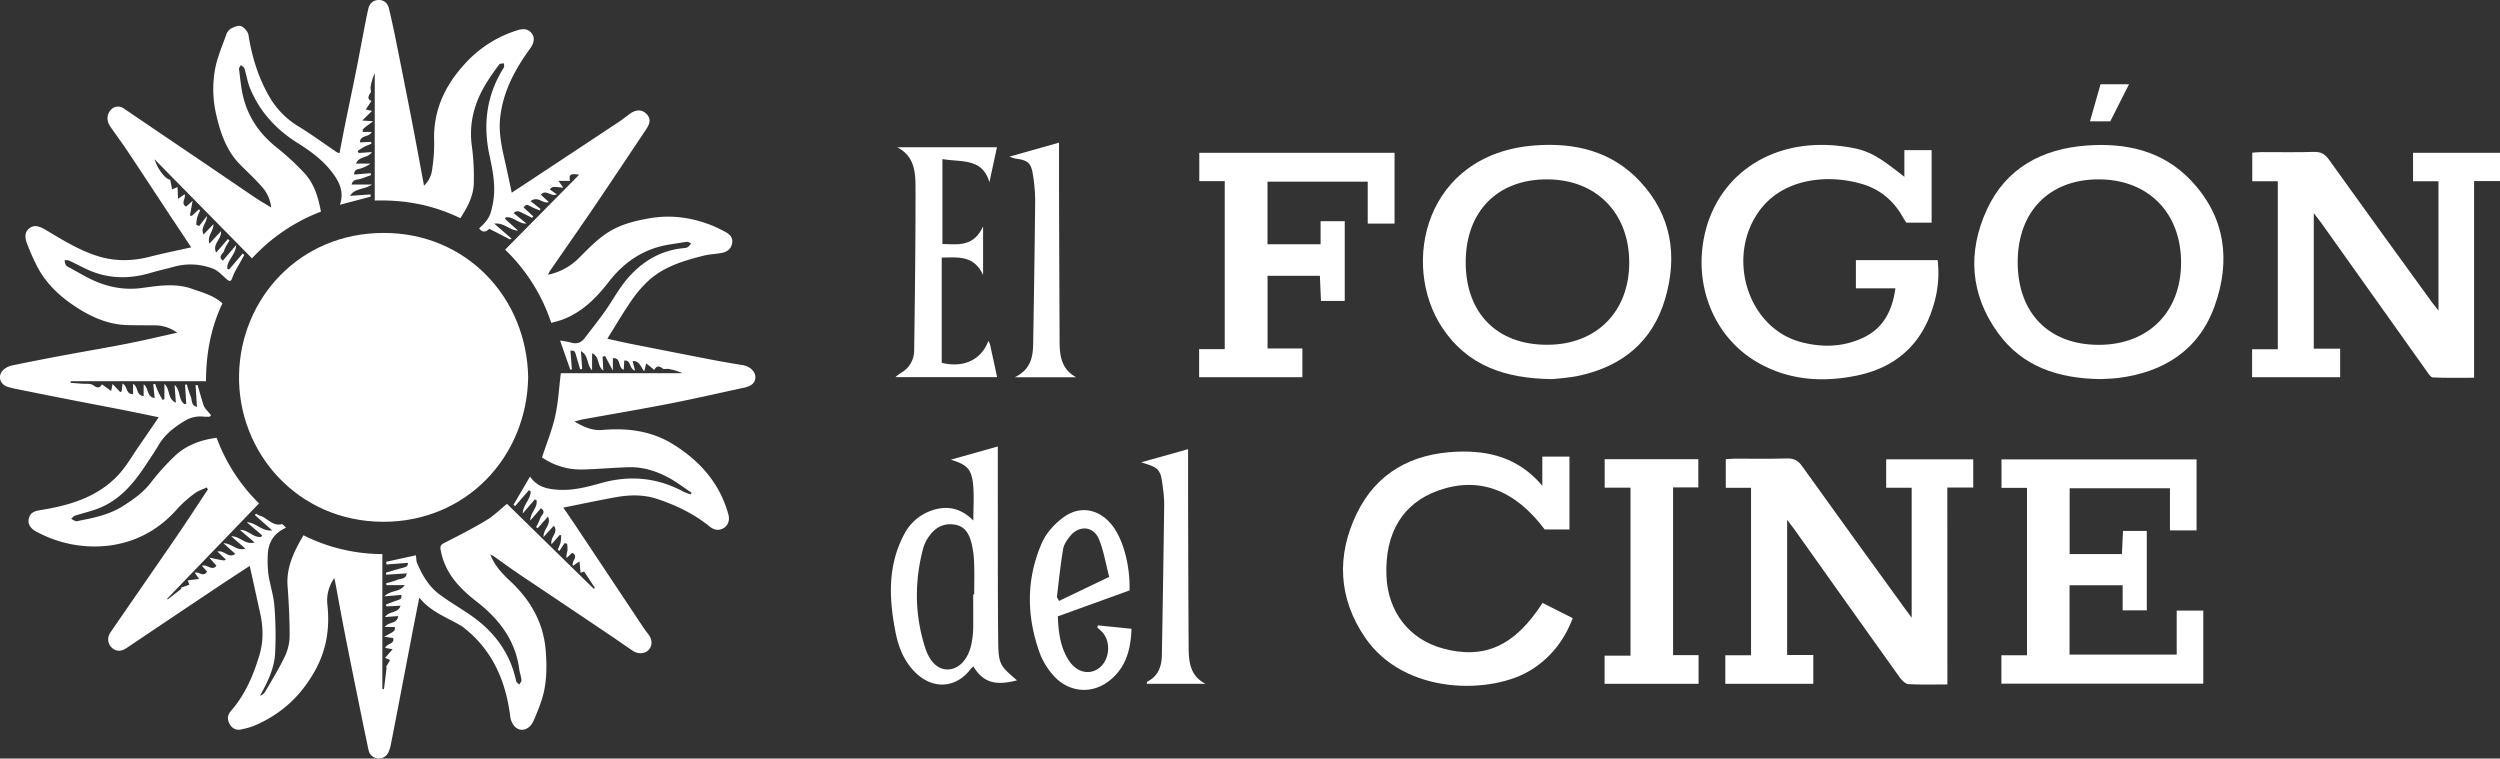 <svg xmlns="http://www.w3.org/2000/svg" viewBox="0 0 1543.12 468.22"><rect x="0" y="0" width="1543.12" height="468.22" fill="#333333" stroke="none"/><defs><style>.cls-1{fill:#fff;}</style></defs><title>sol</title><g id="Capa_1" data-name="Capa 1"><path class="cls-1" d="M1407.31,111.87V94.24c2-.13,3.93-.35,5.91-.36,10.69,0,21.4.2,32.08-.12,4.26-.13,6.83,1.27,9.29,4.69q31.79,44.34,63.89,88.47c.93,1.28,2,2.49,3.78,4.81V111.9h-15.7V94.33h53.67v17.45h-16V233.16c-8.76,0-17.11.18-25.43-.18-1.32,0-2.73-2.35-3.79-3.83q-32.62-45.83-65.2-91.69c-1.13-1.59-2.38-3.09-4.53-5.86v83.62h16.29v17.62h-54.36V215.6h15.86V111.87Z" transform="translate(-17.11)"/><path class="cls-1" d="M1219.13,422.46c-8.76,0-16.44.28-24.08-.19-1.88-.12-4-2.35-5.34-4.14q-32.57-45.56-64.93-91.25c-1.16-1.63-2.4-3.19-4.56-6.05V404.3h16.15v17.77h-54.31v-17.6h15.87V301.1h-15.59V283.45c1.75-.11,3.73-.34,5.71-.35,10.7,0,21.41.2,32.1-.12,4.27-.13,6.83,1.3,9.28,4.72q31.65,44.13,63.58,88.05l4.08,5.56V301.05h-15.74V283.51h53.74v17.41h-16Z" transform="translate(-17.11)"/><path class="cls-1" d="M1372.94,327.38h-16.43v-26h-61.92V342h32.26c.23-4.78.45-9.35.69-14.28h14.67v49h-14.9V361.27h-32.78v42.78h66.14V376.91h16.41V422H1252.46V404.48h15.81V301.15h-15.74V283.57h120.41Z" transform="translate(-17.11)"/><path class="cls-1" d="M1313.84,234c-26.68-.34-48.44-7.84-63.4-28.4-17.27-23.73-19-50-6.94-76.22,11.87-25.72,34.13-37.53,61.65-39.56,24.35-1.79,47,3.22,64.41,21.66,21.25,22.49,24.6,49.45,14.5,77.48-9.75,27.07-31.19,40.72-59.29,44.32C1320.5,233.79,1316.16,233.81,1313.84,234Zm-51.32-72.28c0,31.5,19.2,51.15,50.07,51.13,30.6,0,50.81-20.25,50.79-50.85s-20.2-51.12-50.49-51.29C1282.25,110.49,1262.56,130.44,1262.52,161.68Z" transform="translate(-17.11)"/><path class="cls-1" d="M975.54,234c-29.84-.24-52.78-8.58-68.11-31.59-26.08-39.16-10.95-107.45,57-112.64,24.56-1.87,47.31,3.39,64.84,22.06,19.67,21,23.47,46.15,15.59,72.83-7.67,26-26.23,41.25-52.45,47.11C985.88,233.23,979.08,233.55,975.54,234Zm-53.73-72.13c0,31.4,19.32,51,50.3,50.94,30.45,0,50.76-20.51,50.64-51s-20.46-51.1-50.77-51.1C941.34,110.67,921.82,130.58,921.81,161.87Z" transform="translate(-17.11)"/><path class="cls-1" d="M1192.59,109.13V92.65h16.81v44.79h-15.56c-.58-.89-1.46-2.09-2.18-3.37-5.77-10.32-14.26-17.36-25.6-20.62-21.32-6.12-48-3.2-62.54,16.07-21.35,28.36-8,72.59,24.9,81.53,13.2,3.58,26.5,3.27,39-2.73,12.2-5.85,17.68-16.42,19.63-30.36h-24.39V160.55h50.45a67.47,67.47,0,0,1-2.56,27.93c-7.06,24-23.25,38.45-47.57,43.39-21,4.26-41.54,2.88-60.57-7.91-25.6-14.52-38.51-43.79-34.18-73.38,5.86-40,40.18-66.05,85.53-60.35C1169.55,92.21,1174.63,95,1192.59,109.13Z" transform="translate(-17.11)"/><path class="cls-1" d="M969.24,372.16l18.64,9.39c-5.19,13.65-13.44,24.14-25.31,31.71-24.19,15.42-78.32,16.27-102.9-19.79C843.14,369.2,842,343,854.52,317.06c12.2-25.24,34-37.1,61.67-38.24,20-.83,38.25,3.68,52.92,21v-18h16.73v45H970.6c-18.63-24.79-40.85-32.91-65.81-24-21.79,7.78-32.91,26.06-31.91,52.47.85,22.35,14,39.32,34.92,45C933.34,407.18,952.14,398.74,969.24,372.16Z" transform="translate(-17.11)"/><path class="cls-1" d="M832.24,150.79V136.55h14.91v49.22H832.48c-.23-5.25-.45-10.19-.68-15.52H799.5v44.84H821v17.72H757.27V215.52h15.81V111.8H757.37V94.32H877.89V138H861.34V112.14H799.47v38.65Z" transform="translate(-17.11)"/><path class="cls-1" d="M1007.59,283.43h57.81v17.41h-15.59V404.37h15.74v17.7h-58V404.69h16V301h-15.95Z" transform="translate(-17.11)"/><path class="cls-1" d="M604,283.73l29-8.15c0,9.32,0,18.06,0,26.8.05,30.57-.06,61.13.23,91.69.14,15.95.73,16.57,11.62,25.86-13.56,3.53-20.85,1.29-26.9-8.55a9.49,9.49,0,0,0-1.52,1.32c-8.69,11.81-22.74,13.16-33.57,3.09-7.45-6.93-11.14-16-13-25.65-4-20.38-4.94-40.64,5.08-59.84a30.16,30.16,0,0,1,17.29-15.22c9.54-3.28,18-1.44,25.67,6.21,0-7.91.54-15-.13-22C616.81,289.4,614,286.83,604,283.73Zm13.77,83.15h.67c0-6.56.2-13.13-.07-19.68A58.81,58.81,0,0,0,616.7,335c-1.35-5.23-3.85-10-9.85-11.1-6.26-1.18-11.55,1-15.41,6A24,24,0,0,0,587,338.2c-5.49,20.56-5.37,41.18,1.12,61.47,3.12,9.78,8.71,14.13,15.07,13.49,6.61-.66,12.08-7.21,13.69-16.55a56.14,56.14,0,0,0,.94-8.37C617.9,381.12,617.81,374,617.81,366.88Z" transform="translate(-17.11)"/><path class="cls-1" d="M570.94,90.91h61.54c-1.63,7.56-3.15,14.58-4.66,21.6-4.41-15.15-17.1-12.25-29-14.33v52.46c8.84,0,19,2.38,25.1-10.89v30c-5.78-12.58-15.9-10.72-25.53-10.8v65c13.55,3.35,24.5-1.91,28.75-13.49a10.14,10.14,0,0,1,1.06,2.12c1.45,6.55,2.85,13.11,4.37,20.22H569.76a34.35,34.35,0,0,1,3.27-2.55,15.74,15.74,0,0,0,8.35-13.84c.47-33.39.86-66.77.84-100.16C582.21,106.62,581.76,96.46,570.94,90.91Z" transform="translate(-17.11)"/><path class="cls-1" d="M694.77,386l20.74,2.12c-.4,13.45-3.83,25-14.76,32.87s-25,5.95-33.86-4.56a44.3,44.3,0,0,1-7.83-12.86c-8.37-22.89-8.69-46,1.15-68.46,2.77-6.3,8.23-12.25,13.94-16.23,10.49-7.32,22.5-4.19,30.07,6.21,6.42,8.83,10.48,24.26,10.1,39.35l-44.26,16c.34,9.49,1.42,18.74,6.57,26.9,4.93,7.82,13.1,9.66,19.16,4.8,6.21-5,7.17-15.72,1.89-21.75a43.11,43.11,0,0,0-3.25-3.08C694.54,386.87,694.65,386.44,694.77,386Zm7-29.93c-2.26-8.6-3.44-16.24-6.3-23.18-3.42-8.27-12.39-8.89-18-1.79-1.81,2.31-3.7,5.05-4.16,7.82-1.61,9.71-2.64,19.52-3.8,29.3-.07.58.55,1.23,1.27,2.72Z" transform="translate(-17.11)"/><path class="cls-1" d="M640.25,96.65l30.54-8.6c0,10.12,0,19.77,0,29.42q.15,46.42.35,92.84c0,8.87.9,17.47,10.23,22.55H643.51c12-5.91,11.23-15.85,11.39-25.3q.74-41.91,1.17-83.82a103,103,0,0,0-1.35-15.66c-1.1-7.54-3.19-9.28-10.91-10.18A25.24,25.24,0,0,1,640.25,96.65Z" transform="translate(-17.11)"/><path class="cls-1" d="M721.45,285.36l29-8.1c0,10.13,0,19.79,0,29.44.09,31,.14,61.94.35,92.91.06,8.83.82,17.56,10.4,22.46H724.91c.13-.48.12-1.22.41-1.37,6.76-3.39,8.83-9.43,8.95-16.34q.83-46.44,1.44-92.88a77.89,77.89,0,0,0-.76-10.1C733.51,289.54,732.84,288.82,721.45,285.36Z" transform="translate(-17.11)"/><path class="cls-1" d="M1307.14,74.9c2.22-7.79,4.35-15.23,6.53-22.9h17.58c-4,7.89-7.65,15.14-11.57,22.9Z" transform="translate(-17.11)"/></g><g id="Capa_2" data-name="Capa 2"><path class="cls-1" d="M371.73,260.2c5.83,3.44,11.17,5.73,17.24,5.19,15.28-1.36,30.13.56,43.24,8.61,16.6,10.19,29.17,24.13,34.48,43.53,1,3.56-.17,6.88-3,8.47-3,1.7-5.81,1.19-8.56-1-9.62-7.81-20.59-13.1-32.29-17-8.55-2.85-17.25-2.63-25.93-1.05-10.61,1.93-21.16,4.18-32.1,6.37,2.68,3.93,5.57,8.11,8.38,12.34q20.68,31.06,41.35,62.14c.86,1.28,1.84,2.48,2.78,3.72,2.47,3.24,2.56,7,.23,9.55s-6.59,2.85-9.93.59c-4.59-3.12-9.12-6.31-13.73-9.41Q366,373.45,338,354.72c-5.45-3.68-10.74-7.58-16.12-11.36-.48-.34-1-.58-2.12-1.16,2.74,7.4,7.83,12.26,12.93,17.1C345,371,352.76,384.89,354,402.15c.79,10.76.58,21.35-3.11,31.62-1.39,3.87-2.89,7.73-4.6,11.47s-5.08,5.76-8.23,5.09-5.56-4.28-6-8.09c-2.79-22-11-41.2-29.13-55.14a12.61,12.61,0,0,0-1.28-.88c-8.68-5.18-18.58-8.44-25.72-17.34-1.82,9.16-3.45,17.29-5,25.44q-4,20.85-8,41.72c-1.56,8.08-3.1,16.17-4.71,24.24a22.48,22.48,0,0,1-1.33,4,6.48,6.48,0,0,1-12.23-1c-2.44-11.46-4.77-22.94-7.1-34.42-2.61-12.86-5.22-25.72-7.73-38.6-2-10-3.75-20-5.62-29.94-.19-1-.41-2-.73-3.53a23.81,23.81,0,0,0-4.25,16.75c1.49,14.41-.57,27.69-7.78,40.6-8.89,15.94-21.41,27.19-38.09,34.08a46.67,46.67,0,0,1-7.07,1.93,6.14,6.14,0,0,1-7.27-3c-1.81-2.94-1.58-5.78.57-8.23,8.86-10.13,14-22.17,17.72-34.83,2.45-8.26,2.3-16.73.47-25.15q-3.23-14.81-6.52-29.63c-5.71,3.74-11.94,7.75-18.1,11.86Q124.14,380.55,95.24,400c-3.37,2.26-6.58,2.22-9.14-.25s-3-6.23-.71-9.54C98.89,370.53,112.5,351,126,331.3c6.61-9.66,13-19.5,19.45-29.25l-.76-1.15c-2.51,1.19-5.3,2-7.46,3.66a72.39,72.39,0,0,0-10.65,9.49c-11.41,13-25.74,20.75-42.71,22.78a74.73,74.73,0,0,1-34.67-4.29,76.39,76.39,0,0,1-9.79-4.46c-3.94-2.13-5.42-5.15-4.38-8.51,1.14-3.72,4.31-4.26,7.63-4.8,17.54-2.87,34.33-7.86,47-21.1,5.28-5.5,9.1-12.41,13.51-18.73,4-5.75,7.93-11.58,11.9-17.39-6.18-1.27-13.14-2.76-20.13-4.14-11.23-2.21-22.48-4.33-33.72-6.53s-22.46-4.45-33.68-6.71a44.73,44.73,0,0,1-6-1.51c-4.94-1.71-6-7.47-1.93-10.73a11.94,11.94,0,0,1,4.8-2.33q15.7-3.24,31.48-6.19c13.16-2.46,26.37-4.66,39.51-7.25,10.2-2,20.33-4.42,31.09-6.79a23.52,23.52,0,0,0-14.24-4.57c-5.5,0-11,0-16.5-.14-11.9-.32-22.41-5-32.05-11.37-9.29-6.09-17.51-13.66-23-23.6a128.9,128.9,0,0,1-6.93-15.45c-1.8-4.66-.94-7.78,1.92-9.65s5.77-1,9.63,1.32c10.39,6.15,20.67,12.63,32.32,16.24,10.59,3.27,21.25,3.08,32,.31,8.3-2.14,16.72-3.82,25.5-5.79-5-7.56-10.17-15.26-15.28-23-8-12.15-16-24.34-24.07-36.45-3.42-5.12-7.12-10.06-10.62-15.13-2.28-3.31-2.25-6.94-.1-9.74a6,6,0,0,1,8.57-1.31q25.59,17.37,51.21,34.71c9.81,6.65,19.59,13.36,29.43,20,3.21,2.16,6.56,4.1,10.21,6.36A22.41,22.41,0,0,0,179,115.54c-4.21-4.84-9-9.23-13.5-13.78-8.37-8.37-12.09-19-14.73-30.16a69.46,69.46,0,0,1-.93-28.83c1.36-7.26,4.38-14.23,6.87-21.25a7.38,7.38,0,0,1,3-3.91c1.88-1,4.63-2.15,6.24-1.45,2,.87,4.21,3.4,4.54,5.49,2.21,14,6.39,27.32,13.71,39.43a51.51,51.51,0,0,0,17.5,17.16c8,4.92,15.57,10.48,23.35,15.75a8.5,8.5,0,0,0,1.64.53c1.15-6,2.24-11.84,3.43-17.7,2.28-11.22,4.67-22.42,6.91-33.64,2.09-10.47,4-21,6.06-31.44q.62-3.21,1.39-6.41c.79-3.27,3-5.22,6.28-5.33s5.62,1.92,6.4,5.15q2.2,9.19,4.07,18.47,5.14,25.54,10.13,51.12c2.54,13.11,4.93,26.25,7.48,39.88a16.47,16.47,0,0,0,5.06-10.38,103.48,103.48,0,0,0,1.2-16.92c-.74-18.55,6.33-34,18.44-47.37a72.82,72.82,0,0,1,33.1-21.33c3.33-1,6.45-1,8.75,2.07,1.95,2.6,1.36,5.95-1.05,9.26-9.3,12.74-16.64,26.38-18.47,42.34-1,8.68.6,17.19,2.56,25.63,1.59,6.88,3,13.8,4.56,21,3.53-2.32,7.35-4.82,11.16-7.34q27.25-18,54.51-36.06c2.46-1.63,4.79-3.47,7.17-5.23,3.6-2.67,7.21-2.81,9.9-.38,2.91,2.64,3.1,5.57.38,9.65-10.5,15.75-21,31.51-31.62,47.18-9.27,13.65-18.74,27.17-28.11,40.76a19.77,19.77,0,0,0-1,2.07,37.62,37.62,0,0,0,18.9-10.13c6.22-6.16,12.15-12.6,19.91-17.07,7.43-4.29,15.51-6.16,23.77-7.62,13.45-2.37,26.44-.49,39,4.57a88.4,88.4,0,0,1,7.95,3.88c2.85,1.5,4.79,3.71,4.08,7.15-.75,3.65-3.49,5.29-6.9,5.87s-7.22.74-10.7,1.61c-12.18,3.05-24.25,6.61-33.82,15.26a72,72,0,0,0-10.81,12.6c-5.1,7.39-9.63,15.18-14.78,23.4,4.83,1.05,9.49,2.15,14.18,3.08q24.81,4.93,49.64,9.74c6.57,1.27,13.17,2.4,19.78,3.47,4.31.7,7.71,3.78,7.77,7.31s-2.23,5.6-7.2,6.67c-15.24,3.27-30.43,6.79-45.72,9.77-17.79,3.47-35.68,6.48-53.52,9.71C375.45,259.09,374,259.58,371.73,260.2Zm-8.89-50a59.94,59.94,0,0,1,6.66,1.24c3.36,1,6.12.29,8.23-2.43,4.33-5.58,8.72-11.13,12.81-16.89,4.53-6.38,8.23-13.42,13.22-19.4,9.14-10.93,20.69-18.18,35.3-19.56a6.1,6.1,0,0,0,2.62-.64,11.38,11.38,0,0,0,2.05-2.25c-.85-.35-1.75-1.08-2.55-1-3.45.4-6.86,1.06-10.29,1.57-15.86,2.34-28.3,10.57-37.91,23-7.9,10.17-16.62,19-29,23.53-2.1.76-4.3,1.27-6.6,1.94a111.18,111.18,0,0,0-28.48-45.22l45.7-46.26c-5.44-.85-6.41-.1-5.68,3.8h-7.11l3,4.27c-6.64-.83-6.64-.83-8.36,1l4.35,3.08c-3.79,1.62-6.76-3.4-9.85.19l4.93,4.59c-3.95,1.25-6.53-4.07-11.27-.62l6.13,4.86-.58.89c-1.71-.75-3.47-1.4-5.11-2.27-3-1.61-3-1.66-4.76.43l6,5.5-.8.91c-1.81-.92-3.6-1.88-5.44-2.74s-3.73-2.41-5.88-.17L342.1,138c-4.89.22-8.14-4.48-12.85-3.87l-.38,1,8,7.21c-5.16-.11-8.47-5-14.67-4.31l10.7,9.31c-.79.36-.95.48-1,.45-4.22-2.16-8.43-4.34-12.76-6.57-2.13,2.05-4.29,2.53-6.28-.3,6.64-5.82,7.24-9.07,8.48-15.4,1.94-9.93.06-19.59-2-29.15-4.25-19.42-2-37.65,8.73-54.62.42-.66.09-1.78.11-2.68-1,.21-2.41.08-2.88.68-2.5,3.27-4.88,6.65-7.11,10.12-8.07,12.53-12,26-9.72,41.08a143.28,143.28,0,0,1,1.1,21.44c0,8.27-3.8,15.33-8.31,22.29-16.53-8.05-34-11.45-52.83-10.89V45.14a34.91,34.91,0,0,0-2.57,8.46c-.22,1.16.57,2.74,0,3.57-1.4,2.17-2.29,3.94.54,5.14l-3.54,5.26,3.86.92-6,5.89,6.76.48c-6.57,4.71-6.57,4.71-6.53,6.57h5.56c-1.4,3.47-7.07,1.68-7.27,6.44l6.91-.3.25,1.13c-1.56.67-3.17,1.23-4.66,2a44.51,44.51,0,0,0-3.89,2.52l.6,1.2,8.23-.54c-2.54,3.95-7.91,2.3-9.86,7.11h9a20.47,20.47,0,0,1-5.63,2.85c-1.75.73-4.59.28-4.42,3.91l10.11-.87.23,1.21c-2.1.77-4.19,1.59-6.32,2.28s-4.81.13-5.66,3.51h12.67c-4.91,3.31-10.66,2.14-13.64,7l12.59-.87.19,1.37-19,5c2.29-6.9.41-12.31-3-17.46C218,100.05,209.84,93.93,201,88.38,187.55,80,177.12,68.72,171.2,53.8c-1.46-3.68-2-7.7-3.19-11.5-.26-.86-1.45-1.44-2.21-2.15-.41.84-1.26,1.75-1.16,2.52.82,6.12,1.29,12.36,2.89,18.28,3.27,12.18,10.23,22,20.14,29.92a152.82,152.82,0,0,1,17.53,16.2c5.92,6.49,8.38,14.8,10,23.56a112.18,112.18,0,0,0-42.54,28.84L112.5,98.32c2,6.46,7.15,12.64,9.65,12.57l1.2,6,3.32-1.46.34,7.33,4.1-2.89c.79,2.79-2.61,5.64.84,7.69l4.05-3.59-1.64,9,1.11.31,4.4-4.08.78.63a35.92,35.92,0,0,0-1.86,4.46,29.18,29.18,0,0,0-.55,4.42l1.79.85,4.8-6.24c.09,4.37-4.19,6.85-2.08,11.42,2.24-2.33,4.17-4.34,6.11-6.34.12,4.31-4,7-2.5,12l7.2-7.74c.36,5.2-5.67,8-3,13.24l7.2-8.35,1,.81c-1.14,2.12-2.68,4.12-3.31,6.38-.51,1.86-4.14,3.6-.77,6.13l8.19-9.59c-.26,6.2-6,9.49-5.43,14.7l1.06.37,8.41-9.84,1,.81c-.58,1.06-1.17,2.13-1.74,3.2-1.89,3.51-4.21,6.87-5.52,10.59-1.09,3.07-1.93,2.69-3.89,1-2.61-2.24-5.07-5.13-8.15-6.26a38.34,38.34,0,0,0-23.94-1.26c-4.83,1.36-9.77,2.39-14.58,3.84-13.37,4-26.47,3.72-39.26-2.16-3.73-1.72-7.34-3.71-11.07-5.44a7.8,7.8,0,0,0-2.8-.17,10.33,10.33,0,0,0,.81,3,6,6,0,0,0,2.2,1.5c3.61,2,7.2,4,10.86,6,10.63,5.55,21.75,8.23,33.89,6.6,10.31-1.39,20.72-3.13,31,.54,6.49,2.31,13.27,4,18.68,8.95-7.17,15.09-10.08,31-10.14,48.06H60.73l0,1c2.12.16,4.25.3,6.37.5,2.59.25,5.82-.31,7.61,1,2.65,2,4,1.71,5.3-.59l5.73,4.1c.39-2,.59-3.06.84-4.31l4.82,5.1.84-.71.47-4.64c3.25,1.36,1.89,6.78,6.54,6.48v-6.26c3.41,1.66,1.58,7,6.54,7.49v-7.24c3.29,2.25,1.65,7.73,6.8,8.48-.32-3.13-.59-5.82-.87-8.51l1.12-.28c.71,1.8,1.34,3.64,2.16,5.4.73,1.58,1.67,3.06,2.52,4.59l1.08-.55V237c3.7,3.3,1.76,9.25,7.08,11.58-.3-4.12-.56-7.57-.81-11,3.84,3.25,2.11,9.06,6.13,11.92l1.08-.31-.75-11.71,1.13-.2a57.88,57.88,0,0,0,2.36,7.43c1,2.17.07,5.67,3.85,6.39-.28-4.57-.56-8.94-.83-13.31l1.23-.13c1.21,4.15,2.38,8.32,3.66,12.44a8.26,8.26,0,0,0,1.5,2.46c1,1.28,2.1,2.47,3.16,3.7l-.81.94a32.7,32.7,0,0,1-3.43,0,18.44,18.44,0,0,0-11.87,2.5c-6.36,3.84-12.19,8.19-16.09,14.76-2.77,4.66-5.83,9.15-8.84,13.66-7.34,11-15.84,20.82-28.61,25.74-4.66,1.79-9.59,2.89-14.35,4.44-.9.29-1.57,1.25-2.35,1.9a16.9,16.9,0,0,0,2.74,1.48,4.14,4.14,0,0,0,1.9-.21c9.57-1.84,19.09-3.83,27.49-9.22,6.3-4,12.34-8.23,17-14.29a144.17,144.17,0,0,1,14.88-16.54c7.11-6.68,16-9.91,25.79-11.19A110,110,0,0,0,177,310.73l-56.75,58.88.35.38,8.56-6.63-.57-.52,5.4-1.9c-.5-1.4-.81-2.23-1-2.69l7-.89c-1.21-1.76-1.88-2.73-2.66-3.88,2.76-.77,5.5,3.13,7.58-.75l-3.18-3.48c3.25-1.24,6.16,3.48,9,0l-4.43-5.07c9.3,2,9.3,2,10.16,1.13l-5.13-4.86c4.15-1.13,6.86,4.57,11,1.43l-7.33-6.6c5.39.13,8.28,5.06,13.61,3.38L159.79,331c5.59-.05,8.56,5.47,14.46,3.83-3.59-3.06-6.35-5.41-9.1-7.77,5.17-.14,8.24,5.06,13.24,4.33l.47-1-9.38-8c5.6,0,9.06,5.75,15.66,5L174.4,317.9l.79-.85a11.87,11.87,0,0,0,2.34,1.27c4.66,1.3,7.71,6.7,13.51,5.22.52-.14,1.41,1.11,2.67,2.17-7.59,3.4-11.05,9.12-11.3,16.68a67.94,67.94,0,0,0,.41,12.36c1,6.47,3.17,12.81,3.66,19.29a225.77,225.77,0,0,1,.44,29.31c-.52,9.43-4.77,17.87-9.35,26.17a7.07,7.07,0,0,0,3.13-2.39c4.19-7.23,8.59-14.36,12.19-21.86a30.45,30.45,0,0,0,3-12.61c0-10.28-.5-20.59-1.27-30.86-.88-11.76,4-21.44,9.81-31.4A108.9,108.9,0,0,0,253.12,342v83.32l1,.05,1.65-13.52-.56.08,2.69-4.55-3.1-1.29,4.66-5.38-4.57-.77c1.08-3,5.9-2.2,4.9-6.09L254.2,393c6.82-3.56,6.82-3.56,6.57-6h-6.14c2.15-3.32,7.6-1.62,8.27-6.74l-8.14.62c2.53-3.93,8.06-2.17,9.59-7l-8.76.4-.25-1.12c1.91-.73,3.8-1.53,5.74-2.18,3.84-1.29,3.85-1.26,3.8-3.78l-10.5.89c3.92-4,9.5-2.39,12.55-6.93H255.66L255.5,360a58.19,58.19,0,0,0,6.84-2.09c2.05-.91,5.33-.24,5.85-4l-12.72.81-.12-1.23c2.58-.76,5.13-1.59,7.73-2.28,5.56-1.47,5.56-1.44,5.86-3.79l-13.26,1-.2-1.66,18.35-4c.31,2.22.22,3.6.7,4.73,3.21,7.59,7.36,14.63,14.08,19.58,6,4.43,12.48,8.2,18.64,12.42,14.63,10,24.7,23.24,28.45,40.88.18.83,1.28,1.46,1.95,2.19.48-.93,1.43-1.91,1.34-2.78-.23-2.29-1.08-4.51-1.38-6.8-2.39-17.91-12.59-31-26.27-41.63-10.83-8.38-19.63-17.74-22.22-31.8-.51-2.76.27-3.41,2.43-4.52,8.7-4.45,17.44-8.89,25.81-13.94,4.66-2.81,8.62-6.8,12.69-10.08l53.59,52.45.66-.58-6.6-10.09-2.25.75c-.21-2.31-.4-4.38-.65-7.05l-4,2.76c-1.33-2.88,3.89-5.69-.5-8.05l-3.5,3.26c-.29-1.85.37-3.29.58-4.8a19.74,19.74,0,0,0-.23-4l-1.53-.44-3.24,4.86-1-.86a32,32,0,0,0,1.78-4.47,25,25,0,0,0,.31-4.43l-1,0c-1.49,1.69-3,3.39-4.92,5.62-1-4.58,4.57-7.2,1.42-11.43-2.05,2.24-4,4.34-6.35,7-.3-4.89,5-7.67,2.75-12.65L349,326l-1-.61a43.65,43.65,0,0,0,2.66-5.68c.56-1.81,3.9-3.55.33-6l-6.56,7.58c-.07-4.79,4.74-8,3.83-12.65l-1.09-.33-7.39,8.61c.14-5.36,5-8.72,4.86-13.78l-1.11-.52-8.47,9.77-1-.81c3.32-5.65,6.63-11.31,10.2-17.4,4.5,6.4,10.48,7.65,17.23,8.11,9.41.64,18.2-1.76,27-4.21,17.64-4.9,34.46-3.24,50.6,5.45a31.47,31.47,0,0,0,4.42,1.62l.49-1c-4.79-3.18-9.39-6.75-14.44-9.45-7.54-4-15.68-6.56-24.35-6.31-9.64.27-19.26,1.2-28.91,1.41a42,42,0,0,1-24.63-7.48c2.89-8.84,6.26-17,8.15-25.52s2.35-17.5,3.45-26.44h75.2a40.18,40.18,0,0,0-8.47-2.6c-1.3-.27-3.08.35-3.93-.33-2.35-1.85-3.89-1.51-5.12.91L416,224.28l-1.26,4.95c-2.22-2.94-3.06-6.72-7.15-6.33.47,1.83.93,3.6,1.51,5.87-3.87-1.25-2.23-6.65-6.67-6.21l-.32,5.7c-3.81-1.3-1.43-7.74-6.71-7.11v7.63l-4.83-9.1-1.52.57c.14,2.65.29,5.3.45,8.45-4-2.71-2-8.61-6.93-10.6v10.48c-3.5-3.41-1.85-9-6.89-11.86.31,4.24.55,7.64.79,11l-1.28.21c-.66-2.27-1.35-4.52-2-6.8-1.29-4.72-1.27-4.72-4-4.68q.45,5.73.92,11.5l-1,.2C367.08,222.34,365,216.5,362.84,210.23Z" transform="translate(-17.11)"/><path class="cls-1" d="M343.12,233c-.85,49.06-38.26,89.16-89.51,89.07-52.58-.1-90-42.65-88.94-91,1-46.78,37.25-87.25,89.15-87.29C304.9,143.67,342.36,183.67,343.12,233Z" transform="translate(-17.11)"/></g></svg>